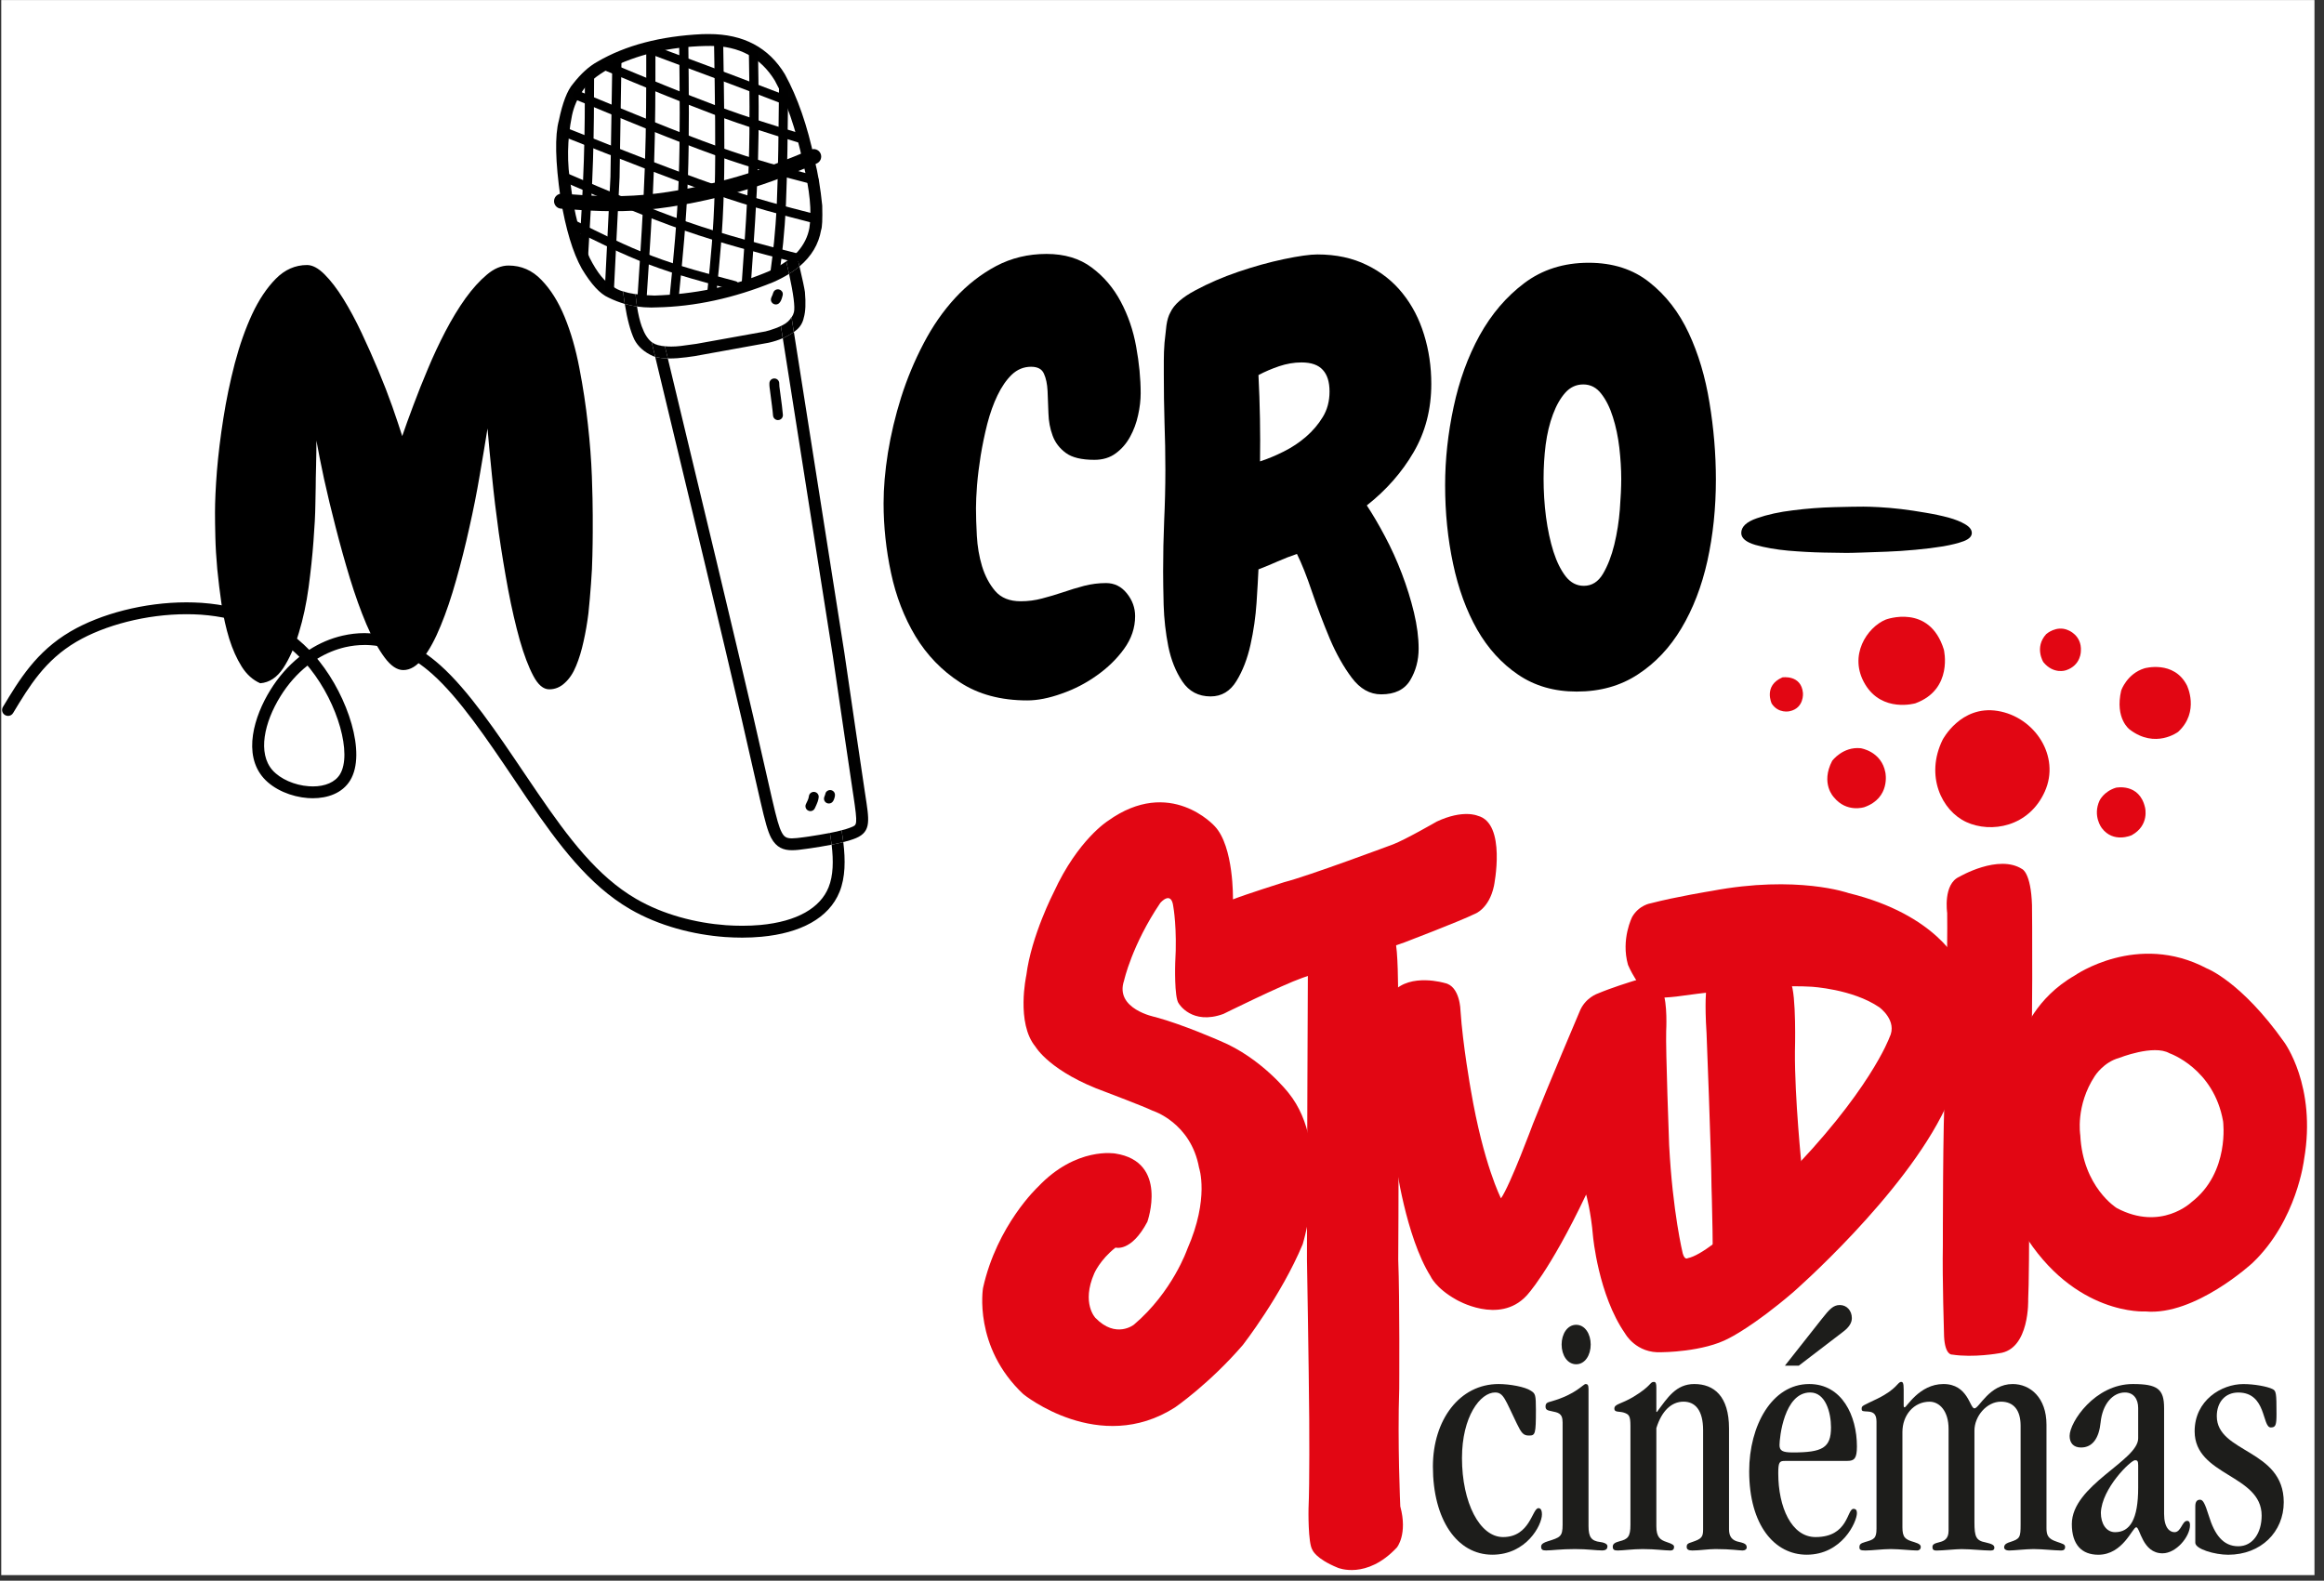 <?xml version="1.0"?>
<svg xmlns="http://www.w3.org/2000/svg" version="1.1" width="294" height="200"><rect width="100%" height="100%" fill="#333333" stroke="none"/><svg xmlns:xlink="http://www.w3.org/1999/xlink" width="294" zoomAndPan="magnify" viewBox="0 0 209.25 142.5" height="200" preserveAspectRatio="xMidYMid meet" version="1.0" x="0" y="0"><defs><g/><clipPath id="ec20ead92a"><path d="M 0 0.004 L 208.504 0.004 L 208.504 141.996 L 0 141.996 Z M 0 0.004 " clip-rule="nonzero"/></clipPath><clipPath id="75ff49b17a"><path d="M 0 54 L 77 54 L 77 84.539 L 0 84.539 Z M 0 54 " clip-rule="nonzero"/></clipPath><clipPath id="7c032c97e5"><path d="M 58 28 L 78.469 28 L 78.469 77 L 58 77 Z M 58 28 " clip-rule="nonzero"/></clipPath><clipPath id="72b6047d40"><path d="M 50 3.082 L 75 3.082 L 75 28 L 50 28 Z M 50 3.082 " clip-rule="nonzero"/></clipPath><clipPath id="aaba35f8bb"><path d="M 60 3.082 L 62 3.082 L 62 27 L 60 27 Z M 60 3.082 " clip-rule="nonzero"/></clipPath><clipPath id="c91c65d1db"><path d="M 63 3.082 L 66 3.082 L 66 27 L 63 27 Z M 63 3.082 " clip-rule="nonzero"/></clipPath><clipPath id="095b9cce1f"><path d="M 57 3.082 L 72 3.082 L 72 10 L 57 10 Z M 57 3.082 " clip-rule="nonzero"/></clipPath><clipPath id="6bb89720bb"><path d="M 117 84 L 127 84 L 127 141.543 L 117 141.543 Z M 117 84 " clip-rule="nonzero"/></clipPath><clipPath id="054d587ccd"><path d="M 167 55.598 L 176 55.598 L 176 64 L 167 64 Z M 167 55.598 " clip-rule="nonzero"/></clipPath></defs><g clip-path="url(#ec20ead92a)"><path fill="#ffffff" d="M 0 0.004 L 208.504 0.004 L 208.504 141.996 L 0 141.996 Z M 0 0.004 " fill-opacity="1" fill-rule="nonzero"/></g><g clip-path="url(#75ff49b17a)"><path fill="#010101" d="M 66.785 84.527 C 66.281 84.527 65.766 84.508 65.242 84.473 C 62.414 84.266 59.301 83.484 56.664 81.949 C 52.965 79.789 50.258 76.168 47.457 72.074 C 47.043 71.465 46.621 70.836 46.203 70.215 C 43.766 66.602 41.289 62.938 38.863 60.773 C 36.922 59.039 35.035 58.289 33.293 58.164 C 33.113 58.148 32.93 58.145 32.75 58.145 C 32.16 58.145 31.578 58.215 31.02 58.34 C 30.125 58.547 29.273 58.902 28.484 59.387 C 28.547 59.461 28.609 59.535 28.668 59.613 C 31.234 62.824 32.934 67.906 31.453 70.348 C 30.742 71.52 29.398 71.961 28.078 71.961 C 27.93 71.961 27.781 71.957 27.637 71.945 C 26.152 71.836 24.578 71.191 23.645 70.141 C 21.758 68.008 22.773 64.59 24.266 62.191 C 24.984 61.031 25.867 60.023 26.875 59.215 L 26.879 59.215 C 24.535 56.879 21.461 55.668 18.055 55.418 C 18.02 55.414 17.992 55.414 17.957 55.41 L 17.953 55.41 C 17.535 55.383 17.113 55.371 16.691 55.371 C 13.094 55.371 9.336 56.352 6.773 57.855 C 3.941 59.52 2.539 61.84 1.07 64.277 C 0.973 64.445 0.793 64.539 0.613 64.539 C 0.52 64.539 0.426 64.516 0.336 64.461 C 0.082 64.309 0 63.98 0.152 63.73 C 1.613 61.301 3.137 58.754 6.23 56.934 C 8.973 55.324 12.918 54.301 16.691 54.301 C 17.141 54.301 17.586 54.316 18.027 54.344 L 18.031 54.344 C 18.066 54.348 18.098 54.352 18.133 54.352 C 21.812 54.621 25.191 55.957 27.758 58.582 C 28.684 57.984 29.699 57.547 30.777 57.301 C 31.414 57.156 32.074 57.074 32.75 57.074 C 32.957 57.074 33.164 57.082 33.371 57.098 C 35.383 57.242 37.488 58.109 39.578 59.977 C 42.125 62.25 44.68 66.047 47.09 69.621 C 47.512 70.242 47.93 70.867 48.344 71.469 C 51.152 75.582 53.738 79 57.207 81.023 C 59.672 82.461 62.617 83.207 65.32 83.406 C 65.82 83.441 66.309 83.457 66.785 83.457 C 67.352 83.457 67.898 83.434 68.418 83.387 C 71.758 83.078 73.828 81.832 74.57 79.996 C 75 78.934 75.02 77.617 74.848 76.148 L 74.844 76.148 L 74.848 76.148 C 75.207 76.078 75.566 76 75.895 75.918 L 75.898 75.918 C 76.098 77.543 76.086 79.102 75.562 80.398 C 74.602 82.781 72.023 84.125 68.516 84.449 C 67.965 84.5 67.383 84.527 66.785 84.527 M 27.602 60.004 C 26.672 60.738 25.852 61.668 25.176 62.754 C 23.691 65.137 23.098 67.906 24.449 69.434 C 25.152 70.227 26.438 70.789 27.715 70.879 C 27.84 70.891 27.965 70.895 28.09 70.895 C 29.191 70.895 30.098 70.52 30.535 69.797 C 31.625 68 30.379 63.469 27.832 60.277 C 27.758 60.188 27.68 60.094 27.605 60.004 L 27.602 60.004 M 75.898 75.918 L 75.898 75.918 M 74.691 75.09 C 75 75.027 75.297 74.965 75.57 74.895 C 75.297 74.965 75 75.027 74.691 75.09 " fill-opacity="1" fill-rule="nonzero"/></g><path fill="#010101" d="M 70.008 37.871 C 69.785 37.871 69.59 37.699 69.566 37.469 C 69.535 37.121 69.508 36.859 69.48 36.68 L 69.48 36.66 C 69.473 36.594 69.398 36.023 69.258 34.945 L 69.254 34.93 L 69.254 34.918 C 69.238 34.793 69.234 34.668 69.238 34.547 C 69.246 34.305 69.441 34.117 69.68 34.117 C 69.688 34.117 69.691 34.117 69.695 34.117 C 69.941 34.125 70.133 34.328 70.125 34.574 C 70.125 34.652 70.129 34.734 70.137 34.816 L 70.137 34.828 C 70.281 35.906 70.355 36.484 70.367 36.57 C 70.391 36.762 70.418 37.035 70.453 37.387 C 70.477 37.629 70.297 37.848 70.051 37.867 C 70.039 37.871 70.023 37.871 70.008 37.871 " fill-opacity="1" fill-rule="nonzero"/><path fill="#000000" d="M 70.105 26.094 C 70.051 26.082 69.996 26.078 69.941 26.086 C 69.816 26.102 69.703 26.176 69.633 26.281 C 69.578 26.367 69.559 26.473 69.523 26.57 C 69.473 26.707 69.387 26.832 69.375 26.977 C 69.367 27.082 69.398 27.191 69.465 27.273 C 69.531 27.359 69.625 27.418 69.73 27.438 C 69.852 27.465 69.984 27.434 70.082 27.359 C 70.254 27.227 70.332 26.984 70.391 26.785 C 70.426 26.668 70.465 26.551 70.438 26.426 C 70.422 26.332 70.367 26.25 70.293 26.188 C 70.238 26.141 70.172 26.109 70.105 26.094 " fill-opacity="1" fill-rule="nonzero"/><path fill="#000000" d="M 73.285 71.391 C 73.039 71.367 72.82 71.543 72.797 71.785 C 72.77 72.035 72.629 72.273 72.527 72.496 C 72.426 72.719 72.523 72.98 72.75 73.082 C 72.973 73.184 73.234 73.086 73.336 72.859 C 73.422 72.672 73.52 72.48 73.586 72.281 C 73.633 72.148 73.668 72.012 73.68 71.875 C 73.707 71.633 73.527 71.414 73.285 71.391 " fill-opacity="1" fill-rule="nonzero"/><path fill="#000000" d="M 74.777 71.227 C 74.621 71.203 74.453 71.27 74.355 71.395 C 74.297 71.473 74.289 71.547 74.262 71.637 C 74.215 71.789 74.129 71.918 74.164 72.082 C 74.191 72.223 74.289 72.34 74.414 72.398 C 74.551 72.457 74.707 72.445 74.832 72.371 C 74.969 72.285 75.035 72.133 75.086 71.988 C 75.137 71.824 75.188 71.641 75.109 71.473 C 75.047 71.344 74.922 71.25 74.777 71.227 " fill-opacity="1" fill-rule="nonzero"/><g clip-path="url(#7c032c97e5)"><path fill="#010101" d="M 71.281 76.648 C 70.512 76.648 69.871 76.418 69.398 75.535 C 69.086 74.945 68.848 74.055 68.426 72.227 C 68.277 71.594 68.109 70.852 67.906 69.953 C 67.605 68.621 67.227 66.938 66.742 64.844 C 65.043 57.516 62.023 44.953 58.945 32.168 C 59.258 32.254 59.637 32.305 60.082 32.312 C 63.125 44.961 66.102 57.344 67.785 64.602 C 68.27 66.703 68.652 68.383 68.953 69.719 C 69.156 70.617 69.324 71.359 69.469 71.984 C 69.902 73.863 70.113 74.594 70.348 75.035 C 70.555 75.426 70.746 75.578 71.27 75.578 C 71.531 75.578 71.879 75.539 72.355 75.473 C 72.496 75.453 72.648 75.434 72.801 75.41 C 73.402 75.32 74.066 75.211 74.691 75.09 L 74.695 75.09 C 74.754 75.449 74.805 75.801 74.848 76.148 C 74.195 76.277 73.531 76.383 72.957 76.469 C 72.801 76.492 72.648 76.512 72.504 76.531 C 72.07 76.594 71.66 76.648 71.281 76.648 M 75.895 75.918 L 75.898 75.918 C 75.895 75.918 75.895 75.918 75.895 75.918 M 75.898 75.918 C 75.855 75.562 75.801 75.211 75.742 74.855 C 75.684 74.867 75.629 74.883 75.57 74.895 C 75.992 74.793 76.355 74.684 76.625 74.57 C 77.117 74.363 77.219 74.453 76.809 71.723 L 76.781 71.547 C 76.375 68.855 75.664 63.977 74.949 59.094 L 70.445 30.488 C 70.805 30.332 71.137 30.145 71.441 29.93 L 71.445 29.934 L 76.008 58.93 L 76.008 58.934 C 76.723 63.82 77.434 68.699 77.84 71.387 L 77.867 71.562 C 78.219 73.898 78.465 74.953 77.043 75.555 C 76.738 75.684 76.34 75.805 75.898 75.918 M 71.441 29.934 L 71.441 29.934 M 59.238 31.121 C 59.176 31.105 59.113 31.09 59.051 31.074 C 58.898 31.023 58.758 30.945 58.625 30.844 C 58.625 30.84 58.625 30.84 58.625 30.836 L 58.629 30.836 C 58.805 30.965 59.012 31.055 59.238 31.121 M 70.453 29.301 C 70.812 29.105 71.074 28.871 71.227 28.574 L 71.23 28.574 L 71.234 28.613 C 71.113 28.793 70.949 28.965 70.738 29.133 C 70.652 29.191 70.559 29.246 70.453 29.301 " fill-opacity="1" fill-rule="nonzero"/></g><path fill="#000000" d="M 74.848 76.148 C 74.805 75.801 74.754 75.449 74.695 75.09 L 74.691 75.09 C 75 75.027 75.297 74.965 75.57 74.895 C 75.629 74.883 75.684 74.867 75.742 74.855 C 75.801 75.211 75.855 75.562 75.898 75.918 L 75.895 75.918 C 75.566 76 75.207 76.078 74.848 76.148 " fill-opacity="1" fill-rule="nonzero"/><path fill="#010101" d="M 60.25 32.316 C 60.191 32.316 60.137 32.316 60.082 32.312 C 60.082 32.312 60.082 32.309 60.082 32.309 L 60.078 32.305 L 60.082 32.305 C 59.992 31.945 59.906 31.582 59.82 31.223 L 59.824 31.223 C 59.613 31.203 59.418 31.172 59.238 31.121 C 59.602 31.203 59.988 31.242 60.402 31.242 C 60.676 31.242 60.965 31.223 61.262 31.188 L 62.668 30.996 L 68.895 29.875 C 69.539 29.703 70.059 29.512 70.453 29.301 C 70.395 29.336 70.336 29.367 70.273 29.395 L 70.445 30.484 L 70.441 30.488 L 70.445 30.488 C 70.055 30.656 69.637 30.793 69.18 30.895 L 62.492 32.105 C 62.242 32.145 61.992 32.18 61.754 32.207 C 61.191 32.281 60.691 32.316 60.25 32.316 M 58.945 32.168 C 58.879 32.148 58.816 32.129 58.758 32.105 C 57.961 31.75 57.395 31.25 57.062 30.605 C 56.707 29.848 56.422 28.777 56.203 27.398 C 56.566 27.5 56.934 27.578 57.305 27.633 C 57.414 28.332 57.555 28.926 57.727 29.414 L 57.938 29.922 C 58.086 30.23 58.254 30.48 58.438 30.672 C 58.5 30.734 58.562 30.793 58.625 30.844 C 58.73 31.277 58.836 31.711 58.941 32.145 C 58.941 32.152 58.945 32.16 58.945 32.168 M 71.441 29.93 L 71.234 28.613 C 71.34 28.461 71.41 28.305 71.449 28.141 C 71.559 27.68 71.41 26.531 71.012 24.691 C 71.352 24.477 71.664 24.25 71.949 24.016 C 72.219 25.176 72.387 25.949 72.441 26.328 C 72.527 27.34 72.496 28.105 72.34 28.625 C 72.238 29.129 71.98 29.535 71.562 29.84 C 71.523 29.871 71.484 29.898 71.441 29.93 " fill-opacity="1" fill-rule="nonzero"/><path fill="#000000" d="M 60.082 32.312 C 59.637 32.305 59.258 32.254 58.945 32.168 C 58.945 32.16 58.941 32.152 58.941 32.145 C 58.836 31.711 58.73 31.277 58.625 30.844 C 58.758 30.945 58.898 31.023 59.051 31.074 C 59.113 31.09 59.176 31.105 59.238 31.121 C 59.418 31.172 59.613 31.203 59.824 31.223 L 59.82 31.223 C 59.906 31.582 59.992 31.945 60.082 32.305 L 60.078 32.305 L 60.082 32.309 C 60.082 32.309 60.082 32.312 60.082 32.312 M 60.082 32.309 L 60.082 32.309 M 70.445 30.488 L 70.441 30.488 L 70.445 30.484 L 70.273 29.395 C 70.336 29.367 70.395 29.336 70.453 29.301 C 70.559 29.246 70.652 29.191 70.738 29.133 C 70.949 28.965 71.113 28.793 71.234 28.613 L 71.441 29.93 C 71.137 30.145 70.805 30.332 70.445 30.488 " fill-opacity="1" fill-rule="nonzero"/><path fill="#010101" d="M 56.523 26.398 C 56.355 26.363 56.195 26.32 56.051 26.277 C 56.047 26.27 56.047 26.262 56.047 26.254 C 56.188 26.309 56.344 26.355 56.523 26.398 " fill-opacity="1" fill-rule="nonzero"/><g clip-path="url(#72b6047d40)"><path fill="#010101" d="M 58.586 27.723 C 58.152 27.723 57.727 27.691 57.305 27.633 C 57.25 27.285 57.207 26.914 57.168 26.52 C 56.934 26.484 56.719 26.445 56.523 26.398 C 57.148 26.535 57.934 26.617 58.887 26.645 C 62.445 26.523 65.727 25.855 68.73 24.645 C 69.906 24.188 70.914 23.547 71.754 22.727 C 72.34 22.066 72.703 21.34 72.844 20.543 C 73.074 19.082 72.879 17.105 72.258 14.617 C 71.617 11.609 70.773 9.156 69.723 7.258 C 68.445 5.18 66.516 4.141 63.93 4.141 C 63.828 4.141 63.727 4.141 63.621 4.145 L 63.469 4.145 C 60.211 4.223 57.297 4.914 54.723 6.227 C 53.641 6.836 52.879 7.477 52.43 8.148 C 51.945 8.844 51.617 9.594 51.445 10.406 C 51.004 12.586 50.973 14.73 51.352 16.828 C 51.625 19.172 52.184 21.312 53.035 23.242 C 53.723 24.602 54.426 25.461 55.145 25.824 C 55.355 26.004 55.656 26.156 56.051 26.277 C 56.094 26.668 56.148 27.043 56.203 27.398 C 55.703 27.254 55.219 27.066 54.742 26.832 C 53.977 26.5 53.172 25.629 52.332 24.227 C 51.516 22.773 50.879 20.652 50.414 17.863 C 49.938 14.559 49.887 12.223 50.262 10.855 C 50.594 9.25 51.02 8.148 51.543 7.547 C 52.246 6.645 52.977 5.98 53.742 5.559 C 56.277 4.082 59.422 3.258 63.176 3.078 L 63.469 3.074 C 63.578 3.07 63.684 3.07 63.789 3.07 C 66.891 3.07 69.172 4.277 70.633 6.691 C 71.777 8.777 72.668 11.34 73.301 14.379 C 73.613 15.586 73.844 16.969 74 18.535 C 74.031 19.773 73.996 20.504 73.898 20.738 C 73.68 22.012 73.031 23.102 71.949 24.016 C 71.902 23.824 71.855 23.625 71.805 23.418 C 71.688 23.172 71.562 23.043 71.441 23.031 L 71.426 23.047 C 71.07 23.355 70.848 23.527 70.758 23.562 C 70.852 23.965 70.938 24.34 71.012 24.691 C 70.586 24.957 70.109 25.203 69.59 25.434 C 66.023 26.883 62.512 27.645 59.059 27.711 C 58.902 27.719 58.742 27.723 58.586 27.723 " fill-opacity="1" fill-rule="nonzero"/></g><path fill="#000000" d="M 57.305 27.633 C 56.934 27.578 56.566 27.5 56.203 27.398 C 56.148 27.043 56.094 26.668 56.051 26.277 C 56.195 26.32 56.355 26.363 56.523 26.398 C 56.719 26.445 56.934 26.484 57.168 26.52 C 57.207 26.914 57.25 27.285 57.305 27.633 M 71.012 24.691 C 70.938 24.34 70.852 23.965 70.758 23.562 C 70.848 23.527 71.07 23.355 71.426 23.047 L 71.441 23.031 C 71.562 23.043 71.688 23.172 71.805 23.418 C 71.855 23.625 71.902 23.824 71.949 24.016 C 71.664 24.25 71.352 24.477 71.012 24.691 " fill-opacity="1" fill-rule="nonzero"/><path fill="#000000" d="M 73.492 14.742 C 71.465 15.586 69.41 16.445 66.773 17.211 C 64.141 17.98 60.93 18.66 58.102 18.914 C 55.266 19.168 52.832 18.988 50.453 18.812 C 50.082 18.785 49.801 18.461 49.828 18.09 C 49.855 17.715 50.18 17.434 50.555 17.461 C 52.938 17.637 55.266 17.805 57.98 17.562 C 60.699 17.32 63.824 16.66 66.391 15.91 C 68.945 15.164 70.941 14.336 72.969 13.492 C 73.312 13.348 73.711 13.508 73.855 13.855 C 74 14.199 73.836 14.598 73.492 14.742 " fill-opacity="1" fill-rule="nonzero"/><path fill="#000000" d="M 55.906 5.414 L 55.734 15.969 L 55.734 15.98 L 55.23 26.016 C 55.219 26.242 55.027 26.418 54.801 26.406 C 54.574 26.395 54.398 26.203 54.41 25.977 L 54.91 15.941 L 54.91 15.957 L 55.082 5.398 C 55.086 5.172 55.273 4.992 55.5 4.996 C 55.727 5 55.91 5.184 55.906 5.414 " fill-opacity="1" fill-rule="nonzero"/><path fill="#000000" d="M 58.965 4.555 C 58.965 7.945 58.965 11.344 58.836 15.062 C 58.703 18.781 58.438 22.816 58.172 26.844 C 58.156 27.07 57.961 27.242 57.734 27.227 C 57.508 27.211 57.336 27.016 57.348 26.789 C 57.613 22.758 57.879 18.738 58.012 15.035 C 58.141 11.332 58.141 7.949 58.137 4.555 C 58.137 4.324 58.324 4.141 58.551 4.141 C 58.777 4.141 58.965 4.324 58.965 4.555 " fill-opacity="1" fill-rule="nonzero"/><g clip-path="url(#aaba35f8bb)"><path fill="#000000" d="M 61.93 3.789 C 61.977 8.086 62.027 12.395 61.887 16.203 C 61.746 20.012 61.414 23.312 61.086 26.602 C 61.066 26.828 60.863 26.996 60.637 26.973 C 60.41 26.949 60.242 26.746 60.266 26.52 C 60.594 23.23 60.922 19.953 61.062 16.172 C 61.203 12.391 61.152 8.102 61.105 3.801 C 61.102 3.57 61.285 3.387 61.512 3.383 C 61.738 3.379 61.926 3.562 61.93 3.789 " fill-opacity="1" fill-rule="nonzero"/></g><g clip-path="url(#c91c65d1db)"><path fill="#000000" d="M 65.074 3.941 C 65.152 8.656 65.234 13.383 65.133 17.105 C 65.035 20.828 64.758 23.543 64.477 26.246 C 64.453 26.473 64.254 26.637 64.027 26.613 C 63.801 26.59 63.633 26.387 63.656 26.16 C 63.934 23.461 64.211 20.773 64.309 17.082 C 64.41 13.383 64.328 8.676 64.25 3.957 C 64.246 3.73 64.426 3.543 64.656 3.539 C 64.883 3.535 65.07 3.715 65.074 3.941 " fill-opacity="1" fill-rule="nonzero"/></g><path fill="#000000" d="M 68.215 4.879 C 68.266 8.02 68.312 11.168 68.207 14.609 C 68.102 18.047 67.836 21.777 67.574 25.5 C 67.559 25.727 67.359 25.895 67.133 25.879 C 66.906 25.863 66.734 25.668 66.75 25.441 C 67.012 21.719 67.277 18.004 67.383 14.582 C 67.488 11.164 67.441 8.035 67.391 4.895 C 67.387 4.668 67.566 4.48 67.793 4.477 C 68.023 4.473 68.211 4.652 68.215 4.879 " fill-opacity="1" fill-rule="nonzero"/><path fill="#000000" d="M 70.934 7.68 C 70.895 11.617 70.855 15.566 70.73 18.367 C 70.602 21.18 70.383 22.844 70.168 24.496 C 70.137 24.723 69.93 24.883 69.703 24.852 C 69.477 24.824 69.32 24.617 69.348 24.391 C 69.562 22.746 69.777 21.109 69.906 18.332 C 70.031 15.547 70.07 11.613 70.109 7.672 C 70.109 7.445 70.297 7.262 70.523 7.266 C 70.754 7.266 70.938 7.453 70.934 7.68 " fill-opacity="1" fill-rule="nonzero"/><path fill="#000000" d="M 53.438 6.801 C 53.43 9.309 53.426 11.824 53.336 14.508 C 53.25 17.191 53.078 20.039 52.91 22.883 C 52.895 23.109 52.699 23.281 52.473 23.27 C 52.246 23.254 52.07 23.062 52.086 22.836 C 52.254 19.988 52.426 17.152 52.512 14.48 C 52.602 11.812 52.605 9.309 52.609 6.801 C 52.613 6.574 52.797 6.391 53.023 6.391 C 53.254 6.391 53.438 6.574 53.438 6.801 " fill-opacity="1" fill-rule="nonzero"/><path fill="#000000" d="M 51.77 19.891 L 51.734 19.875 C 54.035 21.035 56.309 22.18 58.711 23.09 C 61.109 24 63.645 24.672 66.199 25.352 C 66.422 25.41 66.551 25.637 66.492 25.855 C 66.434 26.074 66.211 26.207 65.988 26.148 C 63.438 25.469 60.863 24.785 58.418 23.859 C 55.969 22.934 53.656 21.766 51.363 20.609 L 51.332 20.59 C 51.141 20.469 51.078 20.215 51.199 20.023 C 51.32 19.832 51.574 19.77 51.77 19.891 " fill-opacity="1" fill-rule="nonzero"/><path fill="#000000" d="M 51.043 15.637 C 54.73 17.223 58.398 18.801 61.836 20 C 65.27 21.195 68.473 22.012 71.699 22.832 C 71.922 22.891 72.055 23.113 71.996 23.332 C 71.941 23.555 71.715 23.688 71.496 23.629 C 68.273 22.812 65.035 21.984 61.562 20.777 C 58.094 19.566 54.398 17.977 50.719 16.391 C 50.508 16.301 50.414 16.059 50.504 15.852 C 50.594 15.641 50.836 15.547 51.043 15.637 " fill-opacity="1" fill-rule="nonzero"/><path fill="#000000" d="M 51.105 11.594 C 55.895 13.492 60.668 15.383 64.359 16.66 C 68.043 17.938 70.645 18.605 73.258 19.273 C 73.477 19.328 73.609 19.551 73.555 19.773 C 73.496 19.992 73.273 20.125 73.051 20.07 C 70.434 19.398 67.805 18.727 64.086 17.438 C 60.379 16.152 55.582 14.254 50.801 12.359 C 50.59 12.277 50.484 12.035 50.57 11.824 C 50.652 11.613 50.895 11.512 51.105 11.594 " fill-opacity="1" fill-rule="nonzero"/><path fill="#000000" d="M 52.082 8.215 C 56.57 10.078 61.047 11.938 64.59 13.203 C 68.121 14.469 70.73 15.145 73.352 15.824 C 73.57 15.879 73.703 16.105 73.648 16.324 C 73.59 16.543 73.363 16.676 73.145 16.617 C 70.52 15.938 67.883 15.254 64.309 13.977 C 60.742 12.703 56.25 10.836 51.766 8.977 C 51.559 8.891 51.457 8.648 51.543 8.438 C 51.633 8.23 51.875 8.129 52.082 8.215 " fill-opacity="1" fill-rule="nonzero"/><path fill="#000000" d="M 54.684 5.574 C 58.16 7.027 61.633 8.473 64.527 9.551 C 67.422 10.629 69.746 11.34 72.086 12.055 C 72.301 12.125 72.422 12.352 72.355 12.57 C 72.289 12.789 72.059 12.91 71.84 12.844 C 69.508 12.129 67.16 11.41 64.242 10.324 C 61.324 9.234 57.84 7.781 54.363 6.332 C 54.152 6.246 54.055 6.008 54.141 5.797 C 54.23 5.586 54.473 5.488 54.684 5.574 " fill-opacity="1" fill-rule="nonzero"/><g clip-path="url(#095b9cce1f)"><path fill="#000000" d="M 58.414 3.969 C 61.121 4.977 63.836 5.984 65.965 6.785 C 68.098 7.59 69.652 8.184 71.203 8.781 L 71.199 8.781 C 71.414 8.863 71.52 9.098 71.441 9.312 C 71.359 9.523 71.121 9.629 70.91 9.551 L 70.906 9.551 L 70.906 9.547 C 69.355 8.953 67.805 8.355 65.676 7.555 C 63.547 6.754 60.832 5.746 58.125 4.738 C 57.91 4.66 57.805 4.422 57.883 4.211 C 57.961 3.996 58.199 3.891 58.414 3.969 " fill-opacity="1" fill-rule="nonzero"/></g><path fill="#1d1d1b" d="M 135.367 138.566 C 137.816 138.566 137.988 135.961 138.555 135.961 C 138.727 135.961 138.871 136.09 138.871 136.531 C 138.871 137.484 137.477 140.156 134.398 140.156 C 131.207 140.156 129.043 136.977 129.043 132.211 C 129.043 128.012 131.438 124.77 134.969 124.77 C 135.965 124.77 137.359 125.023 137.875 125.375 C 138.273 125.629 138.328 125.727 138.328 127.094 C 138.328 129.285 138.273 129.414 137.703 129.414 C 137.191 129.414 137.02 129.191 136.59 128.301 C 135.566 126.203 135.422 125.531 134.652 125.531 C 133.316 125.531 131.664 127.695 131.664 131.445 C 131.664 135.453 133.258 138.566 135.367 138.566 " fill-opacity="1" fill-rule="nonzero"/><path fill="#1d1d1b" d="M 143.07 137.582 C 143.07 138.566 143.324 138.918 144.121 139.012 C 144.609 139.078 144.777 139.238 144.777 139.395 C 144.777 139.586 144.691 139.773 144.293 139.773 C 143.75 139.773 143.012 139.648 141.844 139.648 C 140.59 139.648 139.707 139.773 139.25 139.773 C 138.938 139.773 138.797 139.711 138.797 139.426 C 138.797 139.172 139.082 139.047 139.395 138.949 C 140.508 138.598 140.734 138.535 140.734 137.453 L 140.734 128.234 C 140.734 127.375 140.305 127.344 139.738 127.219 C 139.422 127.152 139.195 127.121 139.195 126.805 C 139.195 126.453 139.395 126.426 139.738 126.328 C 141.957 125.691 142.582 124.77 142.812 124.77 C 142.984 124.77 143.07 124.863 143.07 125.211 Z M 141.957 119.43 C 142.754 119.43 143.266 120.258 143.266 121.211 C 143.266 122.164 142.754 122.988 141.957 122.988 C 141.16 122.988 140.645 122.164 140.645 121.211 C 140.645 120.258 141.16 119.43 141.957 119.43 " fill-opacity="1" fill-rule="nonzero"/><path fill="#1d1d1b" d="M 153.398 128.934 C 153.398 127.094 152.656 126.359 151.633 126.359 C 150.551 126.359 149.664 127.188 149.184 128.746 L 149.184 137.586 C 149.184 138.57 149.523 138.824 150.121 139.016 C 150.691 139.207 150.781 139.301 150.781 139.461 C 150.781 139.648 150.691 139.777 150.438 139.777 C 149.895 139.777 149.129 139.648 147.957 139.648 C 147.047 139.648 146.164 139.777 145.707 139.777 C 145.395 139.777 145.254 139.715 145.254 139.426 C 145.254 139.172 145.48 139.047 145.852 138.949 C 146.621 138.758 146.848 138.535 146.848 137.457 L 146.848 128.555 C 146.848 127.602 146.707 127.504 146.25 127.344 C 145.852 127.219 145.398 127.344 145.398 126.996 C 145.398 126.551 145.969 126.613 147.133 125.914 C 148.758 124.93 148.586 124.578 148.957 124.578 C 149.129 124.578 149.184 124.707 149.184 125.086 L 149.184 127.281 L 149.242 127.281 C 150.184 126.012 150.949 124.77 152.602 124.77 C 154.367 124.77 155.734 125.852 155.734 128.777 L 155.734 137.867 C 155.734 138.504 155.988 138.887 156.676 139.012 C 157.242 139.141 157.328 139.27 157.328 139.52 C 157.328 139.648 157.188 139.777 156.957 139.777 C 156.617 139.777 155.961 139.648 154.512 139.648 C 153.828 139.648 153.113 139.777 152.43 139.777 C 152.09 139.777 151.918 139.684 151.918 139.461 C 151.918 139.207 152.004 139.141 152.402 139.016 C 153.258 138.73 153.398 138.57 153.398 137.871 Z M 153.398 128.934 " fill-opacity="1" fill-rule="nonzero"/><path fill="#1d1d1b" d="M 160.77 131.703 C 160.285 131.703 160.172 131.797 160.172 132.816 C 160.172 135.867 161.363 138.566 163.531 138.566 C 166.52 138.566 166.352 136.023 166.949 136.023 C 167.176 136.023 167.262 136.152 167.262 136.406 C 167.262 137.199 165.922 140.156 162.734 140.156 C 159.855 140.156 157.551 137.52 157.551 132.625 C 157.551 128.523 159.602 124.77 162.961 124.77 C 165.922 124.77 167.262 127.633 167.262 130.395 C 167.262 131.477 167.031 131.699 166.406 131.699 L 160.77 131.699 Z M 163.051 125.531 C 160.684 125.531 160.285 129.637 160.285 130.27 C 160.285 130.777 160.543 130.938 161.48 130.938 C 164.156 130.938 164.926 130.523 164.926 128.68 C 164.926 127.348 164.441 125.531 163.051 125.531 M 160.77 123.117 L 164.129 118.859 C 164.785 118.031 165.129 117.648 165.723 117.648 C 166.352 117.648 166.805 118.156 166.805 118.828 C 166.805 119.207 166.605 119.621 166.008 120.066 L 162.02 123.117 Z M 160.77 123.117 " fill-opacity="1" fill-rule="nonzero"/><path fill="#1d1d1b" d="M 171.363 137.68 C 171.363 138.602 171.617 138.793 172.414 139.016 C 172.93 139.176 173.016 139.301 173.016 139.461 C 173.016 139.652 172.871 139.777 172.699 139.777 C 172.188 139.777 171.105 139.648 170.309 139.648 C 169.566 139.648 168.629 139.777 168.031 139.777 C 167.602 139.777 167.488 139.715 167.488 139.492 C 167.488 139.234 167.574 139.141 168 139.012 C 168.801 138.789 169.027 138.695 169.027 137.805 L 169.027 128.172 C 169.027 127.535 168.801 127.281 168.258 127.25 C 167.801 127.219 167.688 127.25 167.688 126.996 C 167.688 126.711 167.773 126.742 169.141 126.074 C 170.879 125.215 170.934 124.578 171.246 124.578 C 171.391 124.578 171.477 124.645 171.477 125.277 L 171.477 126.68 C 171.477 126.836 171.504 126.871 171.562 126.871 C 171.73 126.898 172.871 124.77 175.062 124.77 C 177.285 124.77 177.43 126.965 177.855 126.965 C 178.281 126.965 179.195 124.77 181.301 124.77 C 182.895 124.77 184.348 126.012 184.348 128.426 L 184.348 137.742 C 184.348 138.406 184.492 138.727 185.262 138.98 C 185.801 139.176 186.027 139.203 186.027 139.461 C 186.027 139.715 185.859 139.777 185.66 139.777 C 185.09 139.777 184.008 139.648 183.18 139.648 C 182.496 139.648 181.414 139.777 180.988 139.777 C 180.672 139.777 180.531 139.648 180.531 139.492 C 180.531 139.176 180.871 139.078 181.074 139.012 C 181.957 138.727 182.016 138.602 182.016 137.426 L 182.016 128.523 C 182.016 127.125 181.387 126.359 180.246 126.359 C 178.965 126.359 177.855 127.664 177.855 128.969 L 177.855 137.234 C 177.855 138.535 178 138.887 178.855 139.047 C 179.395 139.176 179.652 139.27 179.652 139.523 C 179.652 139.684 179.562 139.781 179.309 139.781 C 178.652 139.781 177.57 139.652 176.688 139.652 C 176.148 139.652 175.008 139.781 174.438 139.781 C 174.125 139.781 174.07 139.652 174.07 139.465 C 174.07 139.238 174.211 139.145 174.723 139.02 C 175.121 138.922 175.523 138.73 175.523 138 L 175.523 128.812 C 175.523 127.191 174.695 126.363 173.812 126.363 C 172.391 126.363 171.363 127.57 171.363 129.098 Z M 171.363 137.68 " fill-opacity="1" fill-rule="nonzero"/><path fill="#1d1d1b" d="M 194.949 136.473 C 194.949 137.742 195.461 138.125 195.891 138.125 C 196.488 138.125 196.57 137.105 197.027 137.105 C 197.199 137.105 197.285 137.234 197.285 137.488 C 197.285 138.539 196.031 140.031 194.809 140.031 C 192.984 140.031 192.781 137.68 192.441 137.68 C 192.102 137.68 191.246 140.16 189.023 140.16 C 187.543 140.16 186.633 139.27 186.633 137.395 C 186.633 133.898 192.613 131.672 192.613 129.668 L 192.613 126.934 C 192.613 126.105 192.188 125.531 191.418 125.531 C 190.336 125.531 189.395 126.551 189.227 128.234 C 189.082 129.637 188.512 130.492 187.461 130.492 C 186.777 130.492 186.434 130.078 186.434 129.445 C 186.434 128.203 188.711 124.77 192.129 124.77 C 194.352 124.77 194.949 125.215 194.949 126.934 Z M 192.613 132.082 C 192.613 131.703 192.527 131.637 192.328 131.637 C 191.957 131.637 189.336 134.152 189.25 136.375 C 189.25 137.363 189.734 138.125 190.531 138.125 C 191.871 138.125 192.613 136.98 192.613 134.117 Z M 192.613 132.082 " fill-opacity="1" fill-rule="nonzero"/><path fill="#1d1d1b" d="M 197.762 135.801 C 197.762 135.391 197.902 135.199 198.188 135.199 C 198.445 135.199 198.617 135.484 198.984 136.66 C 199.5 138.348 200.27 139.395 201.637 139.395 C 202.945 139.395 203.742 138.188 203.742 136.629 C 203.742 132.91 197.703 133.07 197.703 129.031 C 197.703 126.234 200.125 124.773 202.09 124.773 C 203.09 124.773 204.254 124.992 204.711 125.219 C 205.051 125.375 205.082 125.566 205.082 127.473 C 205.082 128.488 204.996 128.684 204.566 128.684 C 203.77 128.684 204.199 125.535 201.637 125.535 C 200.438 125.535 199.699 126.426 199.699 127.664 C 199.699 131.004 205.734 130.621 205.734 135.422 C 205.734 138.094 203.688 140.16 200.723 140.16 C 199.527 140.16 197.762 139.652 197.762 139.078 Z M 197.762 135.801 " fill-opacity="1" fill-rule="nonzero"/><path fill="#e20613" d="M 100.422 103.992 C 100.422 103.992 96.898 103.344 93.438 107.004 C 93.438 107.004 89.75 110.438 88.492 116.117 C 88.492 116.117 87.594 121.426 92.125 125.684 C 92.125 125.684 98.969 131.25 105.801 126.875 C 105.801 126.875 108.926 124.723 111.922 121.238 C 111.922 121.238 115.359 116.82 117.305 112.172 C 117.305 112.172 120.016 103.449 116.031 98.527 C 116.031 98.527 113.594 95.371 109.832 93.824 C 109.832 93.824 106.559 92.375 104.027 91.688 C 104.027 91.688 100.324 90.977 101.207 88.395 C 101.207 88.395 101.91 85.195 104.473 81.395 C 104.473 81.395 105.469 80.227 105.645 81.738 C 105.645 81.738 106.004 83.684 105.816 86.805 C 105.816 86.805 105.711 89.949 106.137 90.465 C 106.137 90.465 107.305 92.449 110.16 91.406 C 110.16 91.406 115.363 88.828 117.281 88.152 C 119.195 87.48 125.156 85.426 126.488 84.953 C 126.488 84.953 131.406 83.078 132.801 82.395 C 132.801 82.395 134.105 81.957 134.547 79.863 C 134.547 79.863 135.703 74.203 133.074 73.539 C 133.074 73.539 131.773 72.949 129.395 74.062 C 129.395 74.062 126.547 75.703 125.457 76.117 C 125.457 76.117 117.766 78.992 115.641 79.527 C 115.641 79.527 112.164 80.625 111.02 81.078 C 111.02 81.078 111.117 76.32 109.379 74.484 C 109.379 74.484 105.367 69.977 99.754 74 C 99.754 74 97.047 75.691 94.875 80.422 C 94.875 80.422 92.836 84.375 92.395 87.926 C 92.395 87.926 91.453 92.238 93.223 94.363 C 93.223 94.363 94.523 96.641 99.586 98.457 C 99.586 98.457 102.969 99.738 103.77 100.125 C 103.77 100.125 107.227 101.188 107.965 105.273 C 107.965 105.273 108.926 108.012 106.902 112.613 C 106.902 112.613 105.578 116.461 102.098 119.414 C 102.098 119.414 100.48 120.723 98.625 118.809 C 98.625 118.809 97.344 117.496 98.516 114.801 C 98.516 114.801 99.027 113.582 100.434 112.469 C 100.434 112.469 101.84 112.914 103.305 110.145 C 103.301 110.145 105.242 104.738 100.422 103.992 " fill-opacity="1" fill-rule="nonzero"/><g clip-path="url(#6bb89720bb)"><path fill="#e20613" d="M 117.773 87.617 C 117.773 87.617 117.688 105.652 117.691 113.551 C 117.691 113.551 117.859 123.16 117.895 127.898 C 117.895 127.898 117.938 133.715 117.832 136.012 C 117.832 136.012 117.77 139.125 118.188 139.73 C 118.188 139.73 118.453 140.508 120.477 141.336 C 120.477 141.336 123.051 142.438 125.797 139.504 C 125.797 139.504 126.785 138.312 126.102 135.797 C 126.102 135.797 125.844 130.035 126.008 125.176 C 126.008 125.176 126.059 117.102 125.918 113.551 C 125.918 113.551 125.965 106.32 125.934 103.758 C 125.906 101.199 125.906 89.41 125.906 89.41 C 125.906 89.41 125.91 85.512 125.629 84.773 Z M 117.773 87.617 " fill-opacity="1" fill-rule="nonzero"/></g><path fill="#e20613" d="M 152.02 113.422 C 152.02 113.422 151.742 113.637 151.562 112.992 C 151.562 112.992 150.652 109.285 150.336 103.227 C 150.336 103.227 150.012 94.539 150.07 92.953 C 150.07 92.953 150.211 90.402 149.75 89.398 C 149.75 89.398 149.422 87.602 146.852 88.516 C 146.852 88.516 145.148 89.043 143.922 89.559 C 143.922 89.559 142.746 89.934 142.25 91.23 C 142.25 91.23 139.434 97.848 138.066 101.305 C 138.066 101.305 136.02 106.828 135.18 108.031 C 135.18 108.031 133.598 104.953 132.461 98.258 C 132.461 98.258 131.734 94.207 131.531 91.121 C 131.531 91.121 131.504 88.891 130.113 88.621 C 130.113 88.621 127.031 87.688 125.457 89.41 C 123.883 91.129 123.973 96.168 124.234 96.418 C 124.496 96.664 125.695 104.789 125.695 104.789 C 125.695 104.789 126.582 111.457 128.824 115.039 C 128.824 115.039 129.27 116.113 131.148 117.164 C 131.148 117.164 135 119.457 137.469 116.82 C 137.469 116.82 139.504 114.742 142.855 107.688 C 142.855 107.688 143.285 109.195 143.473 111.438 C 143.473 111.438 143.949 116.742 146.367 120.215 C 146.367 120.215 147.359 122.039 149.668 121.902 C 149.668 121.902 153.43 121.895 155.754 120.629 C 155.754 120.629 157.918 119.574 161.5 116.508 C 161.5 116.508 171.496 107.793 175.246 99.871 C 177.785 94.508 179.262 91.07 176.445 86.891 C 176.445 86.891 174.508 82.465 166.512 80.512 C 166.512 80.512 161.883 78.859 154.156 80.32 C 154.156 80.32 150.98 80.832 148.668 81.434 C 148.668 81.434 147.641 81.578 147.012 82.645 C 147.012 82.645 145.969 84.668 146.629 86.984 C 146.629 86.984 147.559 89.246 148.965 89.922 C 148.965 89.922 149.828 90.023 151.656 89.75 C 151.656 89.75 159.082 88.691 163.148 88.953 C 163.148 88.953 166.844 89.148 169.273 90.801 C 169.273 90.801 170.969 92.008 170.191 93.539 C 170.191 93.539 168.402 98.473 160.625 106.336 C 160.625 106.336 154.359 112.961 152.02 113.422 " fill-opacity="1" fill-rule="nonzero"/><path fill="#e20613" d="M 153.684 89.16 C 153.684 89.16 153.527 90.383 153.707 93.121 C 153.707 93.121 154.129 103.73 154.156 107.004 C 154.156 107.004 154.395 114.371 154.168 116.094 L 162.297 105.316 C 162.297 105.316 161.637 98.961 161.676 94.766 C 161.676 94.766 161.824 89.57 161.289 88.57 Z M 153.684 89.16 " fill-opacity="1" fill-rule="nonzero"/><path fill="#e20613" d="M 175.398 82.301 C 175.398 82.301 175.004 79.695 176.496 79.039 C 176.496 79.039 180.027 76.965 182.164 78.352 C 182.164 78.352 182.949 78.68 183.043 81.594 C 183.043 81.594 183.172 93.266 182.82 99.578 C 182.82 99.578 182.824 115.359 182.699 117.113 C 182.699 117.113 182.867 121.656 180.082 121.996 C 180.082 121.996 177.789 122.418 175.828 122.113 C 175.828 122.113 175.203 122.188 175.117 120.477 C 175.117 120.477 174.949 115.125 175.008 112.297 C 175.008 112.297 174.996 100.77 175.215 97.988 C 175.219 97.988 175.449 84.715 175.398 82.301 " fill-opacity="1" fill-rule="nonzero"/><path fill="#e20613" d="M 205.766 93.938 C 201.898 88.473 198.797 87.301 198.797 87.301 C 192.535 83.984 186.895 87.941 186.895 87.941 C 183.32 89.992 182.289 93.121 182.289 93.121 L 181.938 97.285 L 182.234 111.078 C 186.84 118.648 193.27 118.227 193.27 118.227 C 197.738 118.637 202.918 113.855 202.918 113.855 C 206.934 110.023 207.566 104.52 207.566 104.52 C 208.719 97.891 205.766 93.938 205.766 93.938 M 197.418 108.375 C 197.418 108.375 194.676 111.027 190.684 108.906 C 190.684 108.906 187.621 107.027 187.395 102.332 C 187.395 102.332 186.945 99.68 188.707 97 C 188.707 97 189.488 95.758 190.887 95.375 C 190.887 95.375 194 94.133 195.43 94.949 C 195.43 94.949 199.426 96.312 200.266 101.082 C 200.266 101.082 200.895 105.691 197.418 108.375 " fill-opacity="1" fill-rule="nonzero"/><path fill="#e20613" d="M 174.984 66.695 C 174.984 66.695 176.609 63.547 179.949 64.09 C 183.289 64.633 185.629 68.18 184.195 71.363 C 182.762 74.551 179.355 75.133 177.125 74.109 C 174.895 73.082 173.398 69.93 174.984 66.695 " fill-opacity="1" fill-rule="nonzero"/><g clip-path="url(#054d587ccd)"><path fill="#e20613" d="M 169.863 55.855 C 169.863 55.855 173.805 54.371 175.098 58.562 C 175.098 58.562 175.973 62.137 172.535 63.402 C 172.535 63.402 169.547 64.277 168 61.688 C 166.457 59.102 168.184 56.543 169.863 55.855 " fill-opacity="1" fill-rule="nonzero"/></g><path fill="#e20613" d="M 160.547 61.066 C 160.547 61.066 162.238 60.801 162.398 62.469 C 162.398 62.469 162.527 63.836 161.195 64.117 C 161.195 64.117 160.195 64.359 159.582 63.43 C 159.582 63.43 158.805 61.812 160.547 61.066 " fill-opacity="1" fill-rule="nonzero"/><path fill="#e20613" d="M 167.605 67.453 C 167.605 67.453 169.48 67.73 169.828 69.648 C 169.828 69.648 170.316 71.926 167.938 72.762 C 167.938 72.762 166.336 73.301 165.18 71.867 C 165.18 71.867 163.961 70.633 165.035 68.582 C 165.035 68.582 166 67.285 167.605 67.453 " fill-opacity="1" fill-rule="nonzero"/><path fill="#e20613" d="M 184.324 57.164 C 184.324 57.164 185.234 56.348 186.285 56.805 C 186.285 56.805 187.535 57.246 187.449 58.68 C 187.449 58.68 187.48 59.973 186.102 60.426 C 186.102 60.426 184.992 60.824 184.066 59.691 C 184.066 59.691 183.234 58.363 184.324 57.164 " fill-opacity="1" fill-rule="nonzero"/><path fill="#e20613" d="M 193.188 60.246 C 193.188 60.246 195.824 59.496 197 61.773 C 197 61.773 198.195 64.152 196.215 65.977 C 196.215 65.977 194.164 67.539 191.848 65.766 C 191.848 65.766 190.496 64.797 191.082 62.25 C 191.082 62.25 191.598 60.73 193.188 60.246 " fill-opacity="1" fill-rule="nonzero"/><path fill="#e20613" d="M 190.605 71.012 C 190.605 71.012 192.715 70.562 193.23 72.789 C 193.23 72.789 193.664 74.395 192.023 75.297 C 192.023 75.297 190.375 76.051 189.328 74.641 C 189.328 74.641 188.492 73.559 189.133 72.168 C 189.137 72.168 189.5 71.355 190.605 71.012 " fill-opacity="1" fill-rule="nonzero"/><g fill="#000000" fill-opacity="1"><g transform="translate(17.486, 60.704)"><g><path d="M 35.438 -5.406 C 35.332 -4.551 35.188 -3.707 35 -2.875 C 34.82 -2.051 34.598 -1.316 34.328 -0.672 C 34.066 -0.023 33.727 0.484 33.312 0.859 C 32.906 1.242 32.438 1.438 31.906 1.438 C 31.375 1.438 30.895 1.031 30.469 0.219 C 30.039 -0.594 29.633 -1.664 29.25 -3 C 28.875 -4.344 28.523 -5.859 28.203 -7.547 C 27.891 -9.234 27.609 -10.941 27.359 -12.672 C 27.117 -14.41 26.914 -16.109 26.75 -17.766 C 26.582 -19.422 26.445 -20.859 26.344 -22.078 C 26.145 -20.828 25.91 -19.422 25.641 -17.859 C 25.379 -16.305 25.066 -14.727 24.703 -13.125 C 24.348 -11.52 23.953 -9.945 23.516 -8.406 C 23.086 -6.875 22.625 -5.504 22.125 -4.297 C 21.633 -3.086 21.109 -2.117 20.547 -1.391 C 19.984 -0.66 19.383 -0.297 18.75 -0.297 C 18.188 -0.297 17.625 -0.676 17.062 -1.438 C 16.5 -2.195 15.953 -3.195 15.422 -4.438 C 14.898 -5.676 14.406 -7.055 13.938 -8.578 C 13.477 -10.098 13.051 -11.629 12.656 -13.172 C 12.258 -14.711 11.91 -16.164 11.609 -17.531 C 11.316 -18.906 11.086 -20.055 10.922 -20.984 C 10.922 -20.297 10.91 -19.531 10.891 -18.688 C 10.867 -17.844 10.859 -17.238 10.859 -16.875 C 10.859 -16.707 10.848 -16.16 10.828 -15.234 C 10.816 -14.305 10.758 -13.195 10.656 -11.906 C 10.562 -10.613 10.414 -9.234 10.219 -7.766 C 10.02 -6.297 9.727 -4.93 9.344 -3.672 C 8.969 -2.41 8.5 -1.348 7.938 -0.484 C 7.375 0.367 6.68 0.828 5.859 0.891 C 5.191 0.598 4.633 0.098 4.188 -0.609 C 3.738 -1.328 3.363 -2.164 3.062 -3.125 C 2.77 -4.082 2.539 -5.109 2.375 -6.203 C 2.219 -7.297 2.086 -8.363 1.984 -9.406 C 1.891 -10.445 1.832 -11.41 1.812 -12.297 C 1.789 -13.191 1.781 -13.922 1.781 -14.484 C 1.781 -15.484 1.836 -16.734 1.953 -18.234 C 2.078 -19.742 2.27 -21.32 2.531 -22.969 C 2.789 -24.625 3.133 -26.281 3.562 -27.938 C 4 -29.594 4.52 -31.07 5.125 -32.375 C 5.738 -33.688 6.453 -34.754 7.266 -35.578 C 8.078 -36.398 9.016 -36.812 10.078 -36.812 C 10.566 -36.812 11.094 -36.531 11.656 -35.969 C 12.219 -35.406 12.781 -34.672 13.344 -33.766 C 13.906 -32.859 14.453 -31.844 14.984 -30.719 C 15.516 -29.594 16.02 -28.457 16.5 -27.312 C 16.977 -26.176 17.398 -25.086 17.766 -24.047 C 18.129 -23.004 18.426 -22.117 18.656 -21.391 C 18.926 -22.18 19.258 -23.102 19.656 -24.156 C 20.051 -25.219 20.488 -26.316 20.969 -27.453 C 21.445 -28.598 21.973 -29.723 22.547 -30.828 C 23.129 -31.941 23.734 -32.938 24.359 -33.812 C 24.992 -34.688 25.633 -35.395 26.281 -35.938 C 26.926 -36.488 27.578 -36.766 28.234 -36.766 C 29.391 -36.766 30.379 -36.332 31.203 -35.469 C 32.035 -34.613 32.734 -33.5 33.297 -32.125 C 33.859 -30.758 34.301 -29.223 34.625 -27.516 C 34.957 -25.805 35.211 -24.117 35.391 -22.453 C 35.578 -20.785 35.695 -19.223 35.75 -17.766 C 35.801 -16.305 35.828 -15.129 35.828 -14.234 C 35.828 -13.879 35.828 -13.383 35.828 -12.75 C 35.828 -12.125 35.816 -11.41 35.797 -10.609 C 35.785 -9.816 35.742 -8.973 35.672 -8.078 C 35.609 -7.191 35.531 -6.301 35.438 -5.406 Z M 35.438 -5.406 "/></g></g></g><g fill="#000000" fill-opacity="1"><g transform="translate(55.354, 60.704)"><g/></g></g><g fill="#000000" fill-opacity="1"><g transform="translate(67.312, 60.704)"><g/></g></g><g fill="#000000" fill-opacity="1"><g transform="translate(79.28, 60.704)"><g><path d="M 23.422 -25.25 C 23.422 -24.625 23.344 -23.961 23.188 -23.266 C 23.039 -22.578 22.801 -21.93 22.469 -21.328 C 22.145 -20.734 21.719 -20.238 21.188 -19.844 C 20.656 -19.445 20.008 -19.25 19.25 -19.25 C 18.094 -19.25 17.234 -19.457 16.672 -19.875 C 16.109 -20.289 15.711 -20.812 15.484 -21.438 C 15.254 -22.062 15.129 -22.727 15.109 -23.438 C 15.086 -24.156 15.062 -24.828 15.031 -25.453 C 15 -26.086 14.891 -26.609 14.703 -27.016 C 14.523 -27.43 14.141 -27.641 13.547 -27.641 C 12.879 -27.641 12.297 -27.398 11.797 -26.922 C 11.305 -26.441 10.879 -25.82 10.516 -25.062 C 10.148 -24.301 9.844 -23.441 9.594 -22.484 C 9.352 -21.523 9.156 -20.57 9 -19.625 C 8.852 -18.688 8.742 -17.797 8.672 -16.953 C 8.609 -16.109 8.578 -15.422 8.578 -14.891 C 8.578 -14.191 8.602 -13.363 8.656 -12.406 C 8.707 -11.445 8.863 -10.531 9.125 -9.656 C 9.395 -8.781 9.789 -8.035 10.312 -7.422 C 10.844 -6.805 11.609 -6.5 12.609 -6.5 C 13.266 -6.5 13.906 -6.582 14.531 -6.75 C 15.164 -6.914 15.797 -7.102 16.422 -7.312 C 17.055 -7.531 17.691 -7.723 18.328 -7.891 C 18.973 -8.055 19.629 -8.141 20.297 -8.141 C 21.055 -8.141 21.68 -7.832 22.172 -7.219 C 22.672 -6.602 22.922 -5.914 22.922 -5.156 C 22.922 -4.102 22.586 -3.117 21.922 -2.203 C 21.266 -1.297 20.445 -0.5 19.469 0.188 C 18.5 0.883 17.441 1.43 16.297 1.828 C 15.16 2.234 14.129 2.438 13.203 2.438 C 10.816 2.438 8.797 1.895 7.141 0.812 C 5.492 -0.258 4.156 -1.645 3.125 -3.344 C 2.102 -5.051 1.367 -6.953 0.922 -9.047 C 0.473 -11.148 0.25 -13.242 0.25 -15.328 C 0.25 -16.723 0.379 -18.242 0.641 -19.891 C 0.91 -21.547 1.305 -23.207 1.828 -24.875 C 2.359 -26.551 3.031 -28.164 3.844 -29.719 C 4.656 -31.281 5.609 -32.656 6.703 -33.844 C 7.797 -35.031 9.023 -35.988 10.391 -36.719 C 11.766 -37.445 13.281 -37.812 14.938 -37.812 C 16.562 -37.812 17.914 -37.406 19 -36.594 C 20.094 -35.781 20.969 -34.754 21.625 -33.516 C 22.289 -32.273 22.754 -30.922 23.016 -29.453 C 23.285 -27.984 23.422 -26.582 23.422 -25.25 Z M 23.422 -25.25 "/></g></g></g><g fill="#000000" fill-opacity="1"><g transform="translate(103.195, 60.704)"><g><path d="M 25.703 -26.094 C 25.703 -23.812 25.172 -21.758 24.109 -19.938 C 23.055 -18.125 21.648 -16.523 19.891 -15.141 C 20.422 -14.336 20.969 -13.406 21.531 -12.344 C 22.094 -11.289 22.598 -10.176 23.047 -9 C 23.492 -7.832 23.859 -6.66 24.141 -5.484 C 24.422 -4.305 24.562 -3.223 24.562 -2.234 C 24.562 -1.172 24.305 -0.219 23.797 0.625 C 23.285 1.469 22.414 1.891 21.188 1.891 C 20.164 1.891 19.281 1.391 18.531 0.391 C 17.789 -0.598 17.129 -1.773 16.547 -3.141 C 15.973 -4.516 15.441 -5.914 14.953 -7.344 C 14.473 -8.77 14.02 -9.91 13.594 -10.766 C 13 -10.566 12.422 -10.344 11.859 -10.094 C 11.297 -9.844 10.719 -9.602 10.125 -9.375 C 10.094 -8.645 10.035 -7.645 9.953 -6.375 C 9.867 -5.102 9.688 -3.836 9.406 -2.578 C 9.125 -1.316 8.703 -0.227 8.141 0.688 C 7.578 1.613 6.801 2.078 5.812 2.078 C 4.719 2.078 3.867 1.629 3.266 0.734 C 2.672 -0.148 2.25 -1.203 2 -2.422 C 1.758 -3.648 1.617 -4.898 1.578 -6.172 C 1.547 -7.453 1.531 -8.457 1.531 -9.188 C 1.531 -10.738 1.562 -12.266 1.625 -13.766 C 1.695 -15.273 1.734 -16.805 1.734 -18.359 C 1.734 -19.785 1.707 -21.207 1.656 -22.625 C 1.613 -24.051 1.594 -25.488 1.594 -26.938 C 1.594 -27.27 1.594 -27.691 1.594 -28.203 C 1.594 -28.723 1.613 -29.254 1.656 -29.797 C 1.707 -30.336 1.766 -30.859 1.828 -31.359 C 1.898 -31.859 2.02 -32.254 2.188 -32.547 C 2.508 -33.242 3.258 -33.906 4.438 -34.531 C 5.613 -35.164 6.906 -35.723 8.312 -36.203 C 9.719 -36.68 11.086 -37.062 12.422 -37.344 C 13.766 -37.625 14.77 -37.766 15.438 -37.766 C 17.125 -37.766 18.609 -37.445 19.891 -36.812 C 21.18 -36.188 22.254 -35.336 23.109 -34.266 C 23.973 -33.191 24.617 -31.953 25.047 -30.547 C 25.484 -29.141 25.703 -27.656 25.703 -26.094 Z M 16.531 -25.406 C 16.531 -26.27 16.328 -26.922 15.922 -27.359 C 15.523 -27.805 14.883 -28.031 14 -28.031 C 13.332 -28.031 12.66 -27.914 11.984 -27.688 C 11.305 -27.457 10.688 -27.191 10.125 -26.891 C 10.258 -24.273 10.305 -21.68 10.266 -19.109 C 10.961 -19.336 11.676 -19.633 12.406 -20 C 13.133 -20.363 13.801 -20.805 14.406 -21.328 C 15.02 -21.859 15.523 -22.453 15.922 -23.109 C 16.328 -23.773 16.531 -24.539 16.531 -25.406 Z M 16.531 -25.406 "/></g></g></g><g fill="#000000" fill-opacity="1"><g transform="translate(129.144, 60.704)"><g><path d="M 12.859 1.641 C 10.836 1.641 9.082 1.133 7.594 0.125 C 6.102 -0.883 4.867 -2.238 3.891 -3.938 C 2.922 -5.645 2.195 -7.625 1.719 -9.875 C 1.238 -12.125 1 -14.488 1 -16.969 C 1 -19.281 1.254 -21.629 1.766 -24.016 C 2.273 -26.398 3.055 -28.551 4.109 -30.469 C 5.172 -32.383 6.508 -33.953 8.125 -35.172 C 9.75 -36.398 11.688 -37.016 13.938 -37.016 C 16.125 -37.016 17.953 -36.426 19.422 -35.25 C 20.898 -34.082 22.078 -32.562 22.953 -30.688 C 23.828 -28.82 24.453 -26.727 24.828 -24.406 C 25.211 -22.094 25.406 -19.781 25.406 -17.469 C 25.406 -14.883 25.148 -12.441 24.641 -10.141 C 24.129 -7.848 23.348 -5.82 22.297 -4.062 C 21.254 -2.312 19.945 -0.926 18.375 0.094 C 16.812 1.125 14.973 1.641 12.859 1.641 Z M 13.453 -26.047 C 12.816 -26.047 12.273 -25.797 11.828 -25.297 C 11.391 -24.805 11.02 -24.156 10.719 -23.344 C 10.414 -22.531 10.195 -21.617 10.062 -20.609 C 9.938 -19.609 9.875 -18.594 9.875 -17.562 C 9.875 -16.406 9.945 -15.25 10.094 -14.094 C 10.25 -12.938 10.473 -11.895 10.766 -10.969 C 11.066 -10.039 11.438 -9.297 11.875 -8.734 C 12.32 -8.172 12.863 -7.891 13.5 -7.891 C 14.227 -7.891 14.805 -8.254 15.234 -8.984 C 15.66 -9.711 16 -10.586 16.25 -11.609 C 16.5 -12.641 16.664 -13.695 16.75 -14.781 C 16.832 -15.875 16.875 -16.785 16.875 -17.516 C 16.875 -18.41 16.816 -19.352 16.703 -20.344 C 16.586 -21.332 16.395 -22.25 16.125 -23.094 C 15.863 -23.938 15.516 -24.641 15.078 -25.203 C 14.648 -25.766 14.109 -26.047 13.453 -26.047 Z M 13.453 -26.047 "/></g></g></g><g fill="#000000" fill-opacity="1"><g transform="translate(155.837, 60.704)"><g><path d="M 21.781 -12.656 C 21.781 -12.352 21.539 -12.109 21.062 -11.922 C 20.582 -11.742 19.961 -11.586 19.203 -11.453 C 18.441 -11.328 17.602 -11.223 16.688 -11.141 C 15.781 -11.055 14.914 -11 14.094 -10.969 C 13.27 -10.938 12.523 -10.91 11.859 -10.891 C 11.191 -10.867 10.727 -10.859 10.469 -10.859 C 10.133 -10.859 9.453 -10.867 8.422 -10.891 C 7.398 -10.91 6.336 -10.969 5.234 -11.062 C 4.129 -11.164 3.145 -11.336 2.281 -11.578 C 1.426 -11.828 1 -12.188 1 -12.656 C 1 -13.219 1.469 -13.66 2.406 -13.984 C 3.352 -14.316 4.445 -14.555 5.688 -14.703 C 6.926 -14.859 8.148 -14.953 9.359 -14.984 C 10.566 -15.016 11.453 -15.031 12.016 -15.031 C 12.336 -15.031 12.805 -15.016 13.422 -14.984 C 14.035 -14.953 14.695 -14.895 15.406 -14.812 C 16.113 -14.727 16.848 -14.617 17.609 -14.484 C 18.367 -14.359 19.055 -14.211 19.672 -14.047 C 20.285 -13.879 20.789 -13.676 21.188 -13.438 C 21.582 -13.207 21.781 -12.945 21.781 -12.656 Z M 21.781 -12.656 "/></g></g></g></svg></svg>
